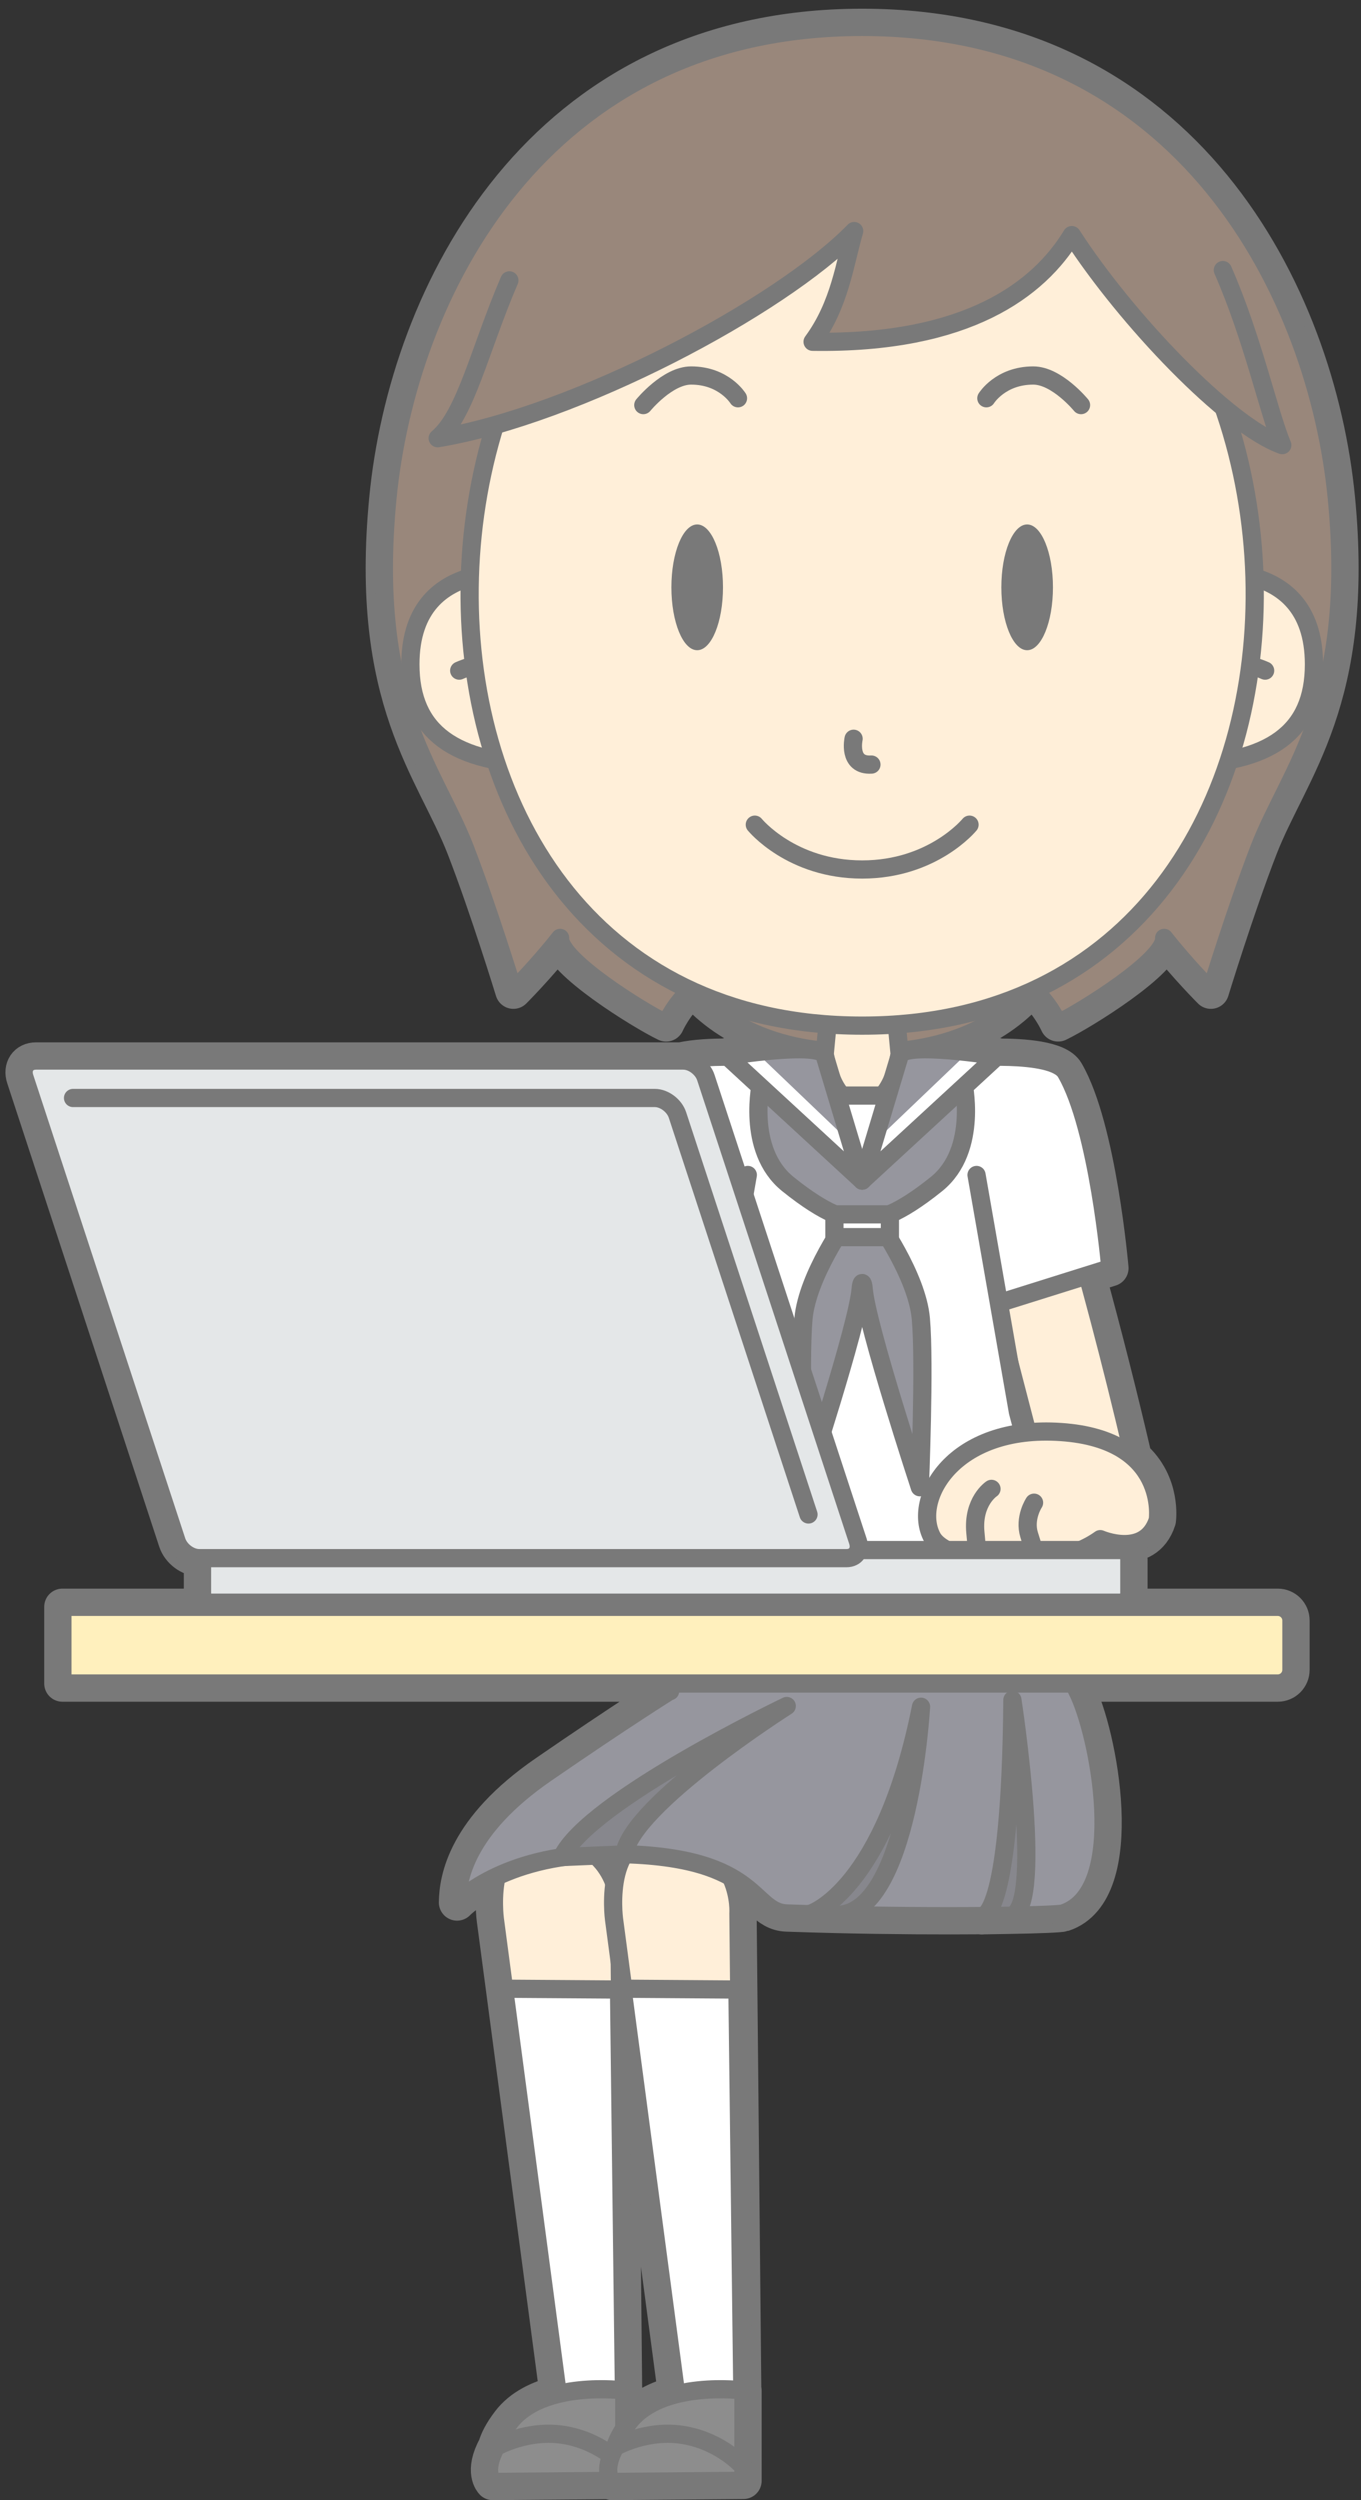 <?xml version="1.0" encoding="UTF-8"?>
<!DOCTYPE svg PUBLIC "-//W3C//DTD SVG 1.1//EN" "http://www.w3.org/Graphics/SVG/1.1/DTD/svg11.dtd">
<svg version="1.1" xmlns="http://www.w3.org/2000/svg" xmlns:xlink="http://www.w3.org/1999/xlink" x="0" y="0" width="299" height="549" viewBox="0, 0, 299, 549">
  <rect x="0" y="0" width="299" height="549" fill="#333333" stroke="none"/>
  <g id="Layer_1">
    <g>
      <path d="M224.849,314.641 C224.097,311.807 223.628,310.055 223.628,310.055 L221.736,299.221 L225.716,314.555 C225.427,314.584 225.132,314.606 224.849,314.641 M138.155,531.88 C137.777,532.373 137.447,532.84 137.146,533.289 L137.146,524.909 C137.146,524.909 137.123,524.906 137.083,524.901 L136.155,430.907 L136.922,436.694 L136.755,436.693 L148.561,525.741 C144.588,526.738 140.693,528.573 138.155,531.88 M130.885,407.469 L137.139,407.204 C137.141,407.192 137.146,407.178 137.148,407.166 L137.165,407.166 C135.945,409.074 135.307,411.398 134.986,413.615 C134.241,411.568 132.986,409.356 130.885,407.469 M280.714,352.84 L234.714,352.84 C234.642,352.542 234.57,352.237 234.494,351.923 L246.044,351.923 C247.185,351.923 248.109,350.999 248.109,349.859 L248.109,342.436 C248.109,341.294 247.185,340.37 246.044,340.37 L237.433,340.37 C238.97,339.702 240.415,338.912 241.72,337.975 C241.72,337.975 251.593,342.275 254.357,333.767 C254.357,333.767 255.511,325.726 248.953,319.989 C248.911,319.614 248.853,319.227 248.775,318.828 C245.755,305.857 242.292,292.329 238.925,280.035 L243.931,278.464 C243.931,278.464 241.281,247.694 234.156,235.491 C232.458,232.582 224.869,232.018 218.933,232.042 L219.079,231.908 C219.079,231.908 219.046,231.903 218.997,231.895 C218.98,231.892 218.968,231.89 218.943,231.886 C218.886,231.877 218.81,231.866 218.714,231.851 C218.691,231.847 218.673,231.844 218.646,231.84 C218.386,231.801 218.017,231.746 217.554,231.678 C217.531,231.675 217.507,231.671 217.482,231.668 C216.509,231.528 215.161,231.343 213.613,231.157 L213.142,230.663 L212.734,231.054 C212.724,231.053 212.714,231.052 212.706,231.051 C211.976,230.967 211.216,230.887 210.439,230.811 C210.37,230.805 210.3,230.798 210.23,230.791 C209.919,230.762 209.605,230.733 209.29,230.705 C209.199,230.698 209.109,230.69 209.017,230.682 C208.685,230.654 208.355,230.627 208.025,230.602 C207.968,230.598 207.912,230.594 207.855,230.589 C207.466,230.561 207.078,230.536 206.691,230.512 L206.527,230.503 C206.208,230.485 205.894,230.469 205.581,230.455 C205.472,230.452 205.365,230.448 205.255,230.443 C204.992,230.433 204.732,230.424 204.474,230.418 C204.363,230.415 204.251,230.412 204.142,230.411 C203.859,230.406 203.581,230.404 203.308,230.404 C203.24,230.405 203.169,230.403 203.101,230.403 C202.769,230.406 202.445,230.412 202.132,230.423 C202.052,230.426 201.976,230.432 201.896,230.435 C201.667,230.446 201.443,230.457 201.228,230.474 C201.126,230.481 201.031,230.49 200.933,230.498 C200.74,230.516 200.554,230.536 200.372,230.559 C200.287,230.57 200.199,230.579 200.115,230.592 C199.898,230.623 199.695,230.66 199.501,230.7 C199.468,230.706 199.433,230.711 199.4,230.719 C199.183,230.768 198.986,230.824 198.802,230.885 C198.749,230.904 198.704,230.924 198.654,230.944 C198.531,230.991 198.415,231.041 198.314,231.096 C198.263,231.122 198.218,231.15 198.173,231.178 C198.083,231.235 198.005,231.296 197.937,231.361 C197.908,231.39 197.872,231.417 197.847,231.448 C197.796,231.506 197.771,231.573 197.736,231.636 C197.691,231.635 197.644,231.634 197.599,231.633 C197.62,231.493 197.632,231.41 197.632,231.41 L197.57,230.76 C205.24,230.059 217.037,227.365 225.72,218.056 C226.171,217.858 226.615,217.65 227.06,217.445 C230.482,220.292 232.468,224.712 232.468,224.712 C237.704,222.208 256.105,210.762 255.759,205.95 C260.689,212.209 266.021,217.529 266.021,217.529 C266.021,217.529 271.57,199.415 276.685,186.211 C283.429,168.792 298.005,153.834 293.693,109.421 C289.378,65.006 260.328,5.912 189.406,5.912 C118.484,5.912 89.433,65.006 85.12,109.421 C80.807,153.834 95.383,168.792 102.127,186.211 C107.242,199.415 112.791,217.529 112.791,217.529 C112.791,217.529 118.122,212.209 123.052,205.95 C122.707,210.762 141.107,222.208 146.345,224.712 C146.345,224.712 148.333,220.288 151.755,217.441 C152.195,217.644 152.634,217.85 153.081,218.046 C161.769,227.368 173.581,230.061 181.253,230.762 L181.191,231.41 C181.191,231.41 181.203,231.493 181.224,231.633 C181.179,231.634 181.132,231.635 181.087,231.636 C181.052,231.573 181.027,231.506 180.976,231.448 C180.951,231.417 180.917,231.39 180.886,231.361 C180.818,231.296 180.74,231.235 180.65,231.178 C180.607,231.15 180.56,231.122 180.511,231.096 C180.408,231.041 180.294,230.991 180.171,230.944 C180.12,230.924 180.074,230.904 180.021,230.885 C179.839,230.824 179.642,230.768 179.423,230.719 C179.392,230.711 179.355,230.706 179.322,230.7 C179.128,230.66 178.925,230.623 178.708,230.592 C178.626,230.579 178.536,230.57 178.451,230.559 C178.271,230.536 178.083,230.516 177.89,230.498 C177.794,230.49 177.697,230.481 177.597,230.474 C177.38,230.457 177.156,230.446 176.927,230.435 C176.849,230.432 176.773,230.426 176.693,230.423 C176.378,230.412 176.056,230.406 175.722,230.403 C175.656,230.403 175.583,230.405 175.515,230.404 C175.242,230.404 174.964,230.406 174.681,230.411 C174.572,230.412 174.46,230.415 174.349,230.418 C174.091,230.424 173.831,230.433 173.568,230.443 C173.46,230.448 173.351,230.452 173.242,230.455 C172.929,230.469 172.615,230.485 172.296,230.503 L172.132,230.512 C171.747,230.536 171.357,230.561 170.968,230.589 C170.911,230.594 170.857,230.598 170.8,230.602 C170.47,230.627 170.138,230.654 169.808,230.682 C169.716,230.69 169.624,230.698 169.535,230.705 C169.218,230.733 168.906,230.762 168.593,230.791 C168.523,230.798 168.453,230.805 168.384,230.811 C167.607,230.887 166.847,230.967 166.117,231.051 C166.109,231.052 166.099,231.053 166.089,231.054 L165.681,230.663 L165.21,231.157 C163.661,231.343 162.314,231.528 161.343,231.668 C161.318,231.671 161.292,231.675 161.269,231.678 C160.806,231.746 160.437,231.801 160.177,231.84 C160.15,231.844 160.134,231.847 160.109,231.851 C160.015,231.866 159.939,231.877 159.88,231.886 C159.857,231.89 159.845,231.892 159.826,231.895 C159.777,231.903 159.745,231.908 159.745,231.908 L159.892,232.042 C156.536,232.028 152.656,232.204 149.603,232.882 L7.906,232.882 C5.839,232.882 4.713,234.557 5.392,236.624 L38.79,338.407 C39.469,340.474 41.693,342.149 43.76,342.149 L44.412,342.149 C44.399,342.244 44.384,342.337 44.384,342.436 L44.384,349.859 C44.384,350.999 45.307,351.923 46.448,351.923 L144.331,351.923 C144.255,352.237 144.182,352.542 144.109,352.84 L13.714,352.84 L13.714,369.675 L147.533,369.675 C147.428,370.234 147.322,370.793 147.219,371.356 C147.168,371.359 147.114,371.363 147.064,371.366 C147.064,371.366 137.259,377.479 119.996,389.361 C102.116,401.667 100.478,412.832 100.413,417.749 C100.413,417.749 103.191,414.84 109.084,412.066 C108.082,416.713 108.717,421.413 108.717,421.413 L110.742,436.693 L122.544,525.702 C118.516,526.689 114.549,528.528 111.976,531.88 C110.251,534.129 109.379,535.911 108.988,537.309 L108.982,537.312 C105.988,542.743 108.271,545 108.271,545 L134.273,544.776 C134.376,544.925 134.45,545 134.45,545 L163.326,544.75 L163.326,524.909 C163.326,524.909 163.3,524.906 163.261,524.901 L162.228,420.15 C162.228,420.15 162.507,416.252 160.552,412.157 C166.972,415.761 168.251,420.002 172.863,420.165 C176.476,420.293 180.091,420.397 183.654,420.481 L183.667,420.482 L183.677,420.482 C195.683,420.764 207.105,420.812 215.99,420.737 C215.96,420.746 215.933,420.755 215.906,420.762 L221.173,420.674 C228.306,420.562 232.945,420.364 233.546,420.165 C248.214,415.332 241.411,380.383 236.56,371.067 C236.341,370.647 236.117,370.173 235.89,369.675 L280.714,369.675 C282.37,369.675 283.714,368.332 283.714,366.675 L283.714,355.84 C283.714,354.183 282.37,352.84 280.714,352.84 M215.906,420.762 L215.535,420.768 C215.535,420.768 215.671,420.822 215.906,420.762" fill="#797979"/>
      <path d="M224.849,314.641 C224.097,311.807 223.628,310.055 223.628,310.055 L221.736,299.221 L225.716,314.555 C225.427,314.584 225.132,314.606 224.849,314.641 z M138.155,531.88 C137.777,532.373 137.447,532.84 137.146,533.289 L137.146,524.909 C137.146,524.909 137.123,524.906 137.083,524.901 L136.155,430.907 L136.922,436.694 L136.755,436.693 L148.561,525.741 C144.588,526.738 140.693,528.573 138.155,531.88 z M130.885,407.469 L137.139,407.204 C137.141,407.192 137.146,407.178 137.148,407.166 L137.165,407.166 C135.945,409.074 135.307,411.398 134.986,413.615 C134.241,411.568 132.986,409.356 130.885,407.469 z M280.714,352.84 L234.714,352.84 C234.642,352.542 234.57,352.237 234.494,351.923 L246.044,351.923 C247.185,351.923 248.109,350.999 248.109,349.859 L248.109,342.436 C248.109,341.294 247.185,340.37 246.044,340.37 L237.433,340.37 C238.97,339.702 240.415,338.912 241.72,337.975 C241.72,337.975 251.593,342.275 254.357,333.767 C254.357,333.767 255.511,325.726 248.953,319.989 C248.911,319.614 248.853,319.227 248.775,318.828 C245.755,305.857 242.292,292.329 238.925,280.035 L243.931,278.464 C243.931,278.464 241.281,247.694 234.156,235.491 C232.458,232.582 224.869,232.018 218.933,232.042 L219.079,231.908 C219.079,231.908 219.046,231.903 218.997,231.895 C218.98,231.892 218.968,231.89 218.943,231.886 C218.886,231.877 218.81,231.866 218.714,231.851 C218.691,231.847 218.673,231.844 218.646,231.84 C218.386,231.801 218.017,231.746 217.554,231.678 C217.531,231.675 217.507,231.671 217.482,231.668 C216.509,231.528 215.161,231.343 213.613,231.157 L213.142,230.663 L212.734,231.054 C212.724,231.053 212.714,231.052 212.706,231.051 C211.976,230.967 211.216,230.887 210.439,230.811 C210.37,230.805 210.3,230.798 210.23,230.791 C209.919,230.762 209.605,230.733 209.29,230.705 C209.199,230.698 209.109,230.69 209.017,230.682 C208.685,230.654 208.355,230.627 208.025,230.602 C207.968,230.598 207.912,230.594 207.855,230.589 C207.466,230.561 207.078,230.536 206.691,230.512 L206.527,230.503 C206.208,230.485 205.894,230.469 205.581,230.455 C205.472,230.452 205.365,230.448 205.255,230.443 C204.992,230.433 204.732,230.424 204.474,230.418 C204.363,230.415 204.251,230.412 204.142,230.411 C203.859,230.406 203.581,230.404 203.308,230.404 C203.24,230.405 203.169,230.403 203.101,230.403 C202.769,230.406 202.445,230.412 202.132,230.423 C202.052,230.426 201.976,230.432 201.896,230.435 C201.667,230.446 201.443,230.457 201.228,230.474 C201.126,230.481 201.031,230.49 200.933,230.498 C200.74,230.516 200.554,230.536 200.372,230.559 C200.287,230.57 200.199,230.579 200.115,230.592 C199.898,230.623 199.695,230.66 199.501,230.7 C199.468,230.706 199.433,230.711 199.4,230.719 C199.183,230.768 198.986,230.824 198.802,230.885 C198.749,230.904 198.704,230.924 198.654,230.944 C198.531,230.991 198.415,231.041 198.314,231.096 C198.263,231.122 198.218,231.15 198.173,231.178 C198.083,231.235 198.005,231.296 197.937,231.361 C197.908,231.39 197.872,231.417 197.847,231.448 C197.796,231.506 197.771,231.573 197.736,231.636 C197.691,231.635 197.644,231.634 197.599,231.633 C197.62,231.493 197.632,231.41 197.632,231.41 L197.57,230.76 C205.24,230.059 217.037,227.365 225.72,218.056 C226.171,217.858 226.615,217.65 227.06,217.445 C230.482,220.292 232.468,224.712 232.468,224.712 C237.704,222.208 256.105,210.762 255.759,205.95 C260.689,212.209 266.021,217.529 266.021,217.529 C266.021,217.529 271.57,199.415 276.685,186.211 C283.429,168.792 298.005,153.834 293.693,109.421 C289.378,65.006 260.328,5.912 189.406,5.912 C118.484,5.912 89.433,65.006 85.12,109.421 C80.807,153.834 95.383,168.792 102.127,186.211 C107.242,199.415 112.791,217.529 112.791,217.529 C112.791,217.529 118.122,212.209 123.052,205.95 C122.707,210.762 141.107,222.208 146.345,224.712 C146.345,224.712 148.333,220.288 151.755,217.441 C152.195,217.644 152.634,217.85 153.081,218.046 C161.769,227.368 173.581,230.061 181.253,230.762 L181.191,231.41 C181.191,231.41 181.203,231.493 181.224,231.633 C181.179,231.634 181.132,231.635 181.087,231.636 C181.052,231.573 181.027,231.506 180.976,231.448 C180.951,231.417 180.917,231.39 180.886,231.361 C180.818,231.296 180.74,231.235 180.65,231.178 C180.607,231.15 180.56,231.122 180.511,231.096 C180.408,231.041 180.294,230.991 180.171,230.944 C180.12,230.924 180.074,230.904 180.021,230.885 C179.839,230.824 179.642,230.768 179.423,230.719 C179.392,230.711 179.355,230.706 179.322,230.7 C179.128,230.66 178.925,230.623 178.708,230.592 C178.626,230.579 178.536,230.57 178.451,230.559 C178.271,230.536 178.083,230.516 177.89,230.498 C177.794,230.49 177.697,230.481 177.597,230.474 C177.38,230.457 177.156,230.446 176.927,230.435 C176.849,230.432 176.773,230.426 176.693,230.423 C176.378,230.412 176.056,230.406 175.722,230.403 C175.656,230.403 175.583,230.405 175.515,230.404 C175.242,230.404 174.964,230.406 174.681,230.411 C174.572,230.412 174.46,230.415 174.349,230.418 C174.091,230.424 173.831,230.433 173.568,230.443 C173.46,230.448 173.351,230.452 173.242,230.455 C172.929,230.469 172.615,230.485 172.296,230.503 L172.132,230.512 C171.747,230.536 171.357,230.561 170.968,230.589 C170.911,230.594 170.857,230.598 170.8,230.602 C170.47,230.627 170.138,230.654 169.808,230.682 C169.716,230.69 169.624,230.698 169.535,230.705 C169.218,230.733 168.906,230.762 168.593,230.791 C168.523,230.798 168.453,230.805 168.384,230.811 C167.607,230.887 166.847,230.967 166.117,231.051 C166.109,231.052 166.099,231.053 166.089,231.054 L165.681,230.663 L165.21,231.157 C163.661,231.343 162.314,231.528 161.343,231.668 C161.318,231.671 161.292,231.675 161.269,231.678 C160.806,231.746 160.437,231.801 160.177,231.84 C160.15,231.844 160.134,231.847 160.109,231.851 C160.015,231.866 159.939,231.877 159.88,231.886 C159.857,231.89 159.845,231.892 159.826,231.895 C159.777,231.903 159.745,231.908 159.745,231.908 L159.892,232.042 C156.536,232.028 152.656,232.204 149.603,232.882 L7.906,232.882 C5.839,232.882 4.713,234.557 5.392,236.624 L38.79,338.407 C39.469,340.474 41.693,342.149 43.76,342.149 L44.412,342.149 C44.399,342.244 44.384,342.337 44.384,342.436 L44.384,349.859 C44.384,350.999 45.307,351.923 46.448,351.923 L144.331,351.923 C144.255,352.237 144.182,352.542 144.109,352.84 L13.714,352.84 L13.714,369.675 L147.533,369.675 C147.428,370.234 147.322,370.793 147.219,371.356 C147.168,371.359 147.114,371.363 147.064,371.366 C147.064,371.366 137.259,377.479 119.996,389.361 C102.116,401.667 100.478,412.832 100.413,417.749 C100.413,417.749 103.191,414.84 109.084,412.066 C108.082,416.713 108.717,421.413 108.717,421.413 L110.742,436.693 L122.544,525.702 C118.516,526.689 114.549,528.528 111.976,531.88 C110.251,534.129 109.379,535.911 108.988,537.309 L108.982,537.312 C105.988,542.743 108.271,545 108.271,545 L134.273,544.776 C134.376,544.925 134.45,545 134.45,545 L163.326,544.75 L163.326,524.909 C163.326,524.909 163.3,524.906 163.261,524.901 L162.228,420.15 C162.228,420.15 162.507,416.252 160.552,412.157 C166.972,415.761 168.251,420.002 172.863,420.165 C176.476,420.293 180.091,420.397 183.654,420.481 L183.667,420.482 L183.677,420.482 C195.683,420.764 207.105,420.812 215.99,420.737 C215.96,420.746 215.933,420.755 215.906,420.762 L221.173,420.674 C228.306,420.562 232.945,420.364 233.546,420.165 C248.214,415.332 241.411,380.383 236.56,371.067 C236.341,370.647 236.117,370.173 235.89,369.675 L280.714,369.675 C282.37,369.675 283.714,368.332 283.714,366.675 L283.714,355.84 C283.714,354.183 282.37,352.84 280.714,352.84 z M215.906,420.762 L215.535,420.768 C215.535,420.768 215.671,420.822 215.906,420.762 z" fill-opacity="0" stroke="#797979" stroke-width="8" stroke-linecap="round" stroke-linejoin="round"/>
      <path d="M293.692,109.421 C289.378,65.006 260.327,5.912 189.405,5.912 C118.484,5.912 89.433,65.006 85.119,109.421 C80.806,153.834 95.382,168.792 102.126,186.211 C107.241,199.415 112.79,217.529 112.79,217.529 C112.79,217.529 118.121,212.209 123.051,205.949 C122.706,210.762 141.107,222.208 146.344,224.712 C146.344,224.712 148.501,219.898 152.196,217.08 C166.067,233.101 189.012,230.886 189.012,230.886 C189.012,230.886 189.149,230.396 189.405,229.468 C189.661,230.396 189.797,230.886 189.797,230.886 C189.797,230.886 212.743,233.101 226.612,217.08 C230.309,219.898 232.467,224.712 232.467,224.712 C237.704,222.208 256.104,210.762 255.758,205.949 C260.688,212.209 266.02,217.529 266.02,217.529 C266.02,217.529 271.569,199.415 276.684,186.211 C283.428,168.792 298.004,153.834 293.692,109.421" fill="#99877B"/>
      <path d="M293.692,109.421 C289.378,65.006 260.327,5.912 189.405,5.912 C118.484,5.912 89.433,65.006 85.119,109.421 C80.806,153.834 95.382,168.792 102.126,186.211 C107.241,199.415 112.79,217.529 112.79,217.529 C112.79,217.529 118.121,212.209 123.051,205.949 C122.706,210.762 141.107,222.208 146.344,224.712 C146.344,224.712 148.501,219.898 152.196,217.08 C166.067,233.101 189.012,230.886 189.012,230.886 C189.012,230.886 189.149,230.396 189.405,229.468 C189.661,230.396 189.797,230.886 189.797,230.886 C189.797,230.886 212.743,233.101 226.612,217.08 C230.309,219.898 232.467,224.712 232.467,224.712 C237.704,222.208 256.104,210.762 255.758,205.949 C260.688,212.209 266.02,217.529 266.02,217.529 C266.02,217.529 271.569,199.415 276.684,186.211 C283.428,168.792 298.004,153.834 293.692,109.421 z" fill-opacity="0" stroke="#797979" stroke-width="4" stroke-linecap="round" stroke-linejoin="round"/>
      <path d="M136.048,420.149 L137.146,531.323 L123.288,531.323 L108.716,421.413 C108.716,421.413 105.907,400.761 121.294,403.226 C137.101,405.758 136.048,420.149 136.048,420.149" fill="#FFEFD9"/>
      <path d="M136.048,420.149 L137.146,531.323 L123.288,531.323 L108.716,421.413 C108.716,421.413 105.907,400.761 121.294,403.226 C137.101,405.758 136.048,420.149 136.048,420.149 z" fill-opacity="0" stroke="#797979" stroke-width="4" stroke-linecap="round" stroke-linejoin="round"/>
      <path d="M162.228,420.149 L163.326,531.323 L149.468,531.323 L134.896,421.413 C134.896,421.413 132.087,400.761 147.474,403.226 C163.281,405.758 162.228,420.149 162.228,420.149" fill="#FFEFD9"/>
      <path d="M162.228,420.149 L163.326,531.323 L149.468,531.323 L134.896,421.413 C134.896,421.413 132.087,400.761 147.474,403.226 C163.281,405.758 162.228,420.149 162.228,420.149 z" fill-opacity="0" stroke="#797979" stroke-width="4" stroke-linecap="round" stroke-linejoin="round"/>
      <path d="M123.289,531.323 L110.742,436.692 L135.995,436.877 L137.146,531.323 z" fill="#FFFFFF"/>
      <path d="M123.289,531.323 L110.742,436.692 L135.995,436.877 L137.146,531.323 L123.289,531.323 z" fill-opacity="0" stroke="#797979" stroke-width="4" stroke-linecap="round" stroke-linejoin="round"/>
      <path d="M149.301,531.323 L136.754,436.692 L162.007,436.877 L163.157,531.323 z" fill="#FFFFFF"/>
      <path d="M149.301,531.323 L136.754,436.692 L162.007,436.877 L163.157,531.323 L149.301,531.323 z" fill-opacity="0" stroke="#797979" stroke-width="4" stroke-linecap="round" stroke-linejoin="round"/>
      <path d="M109.791,541.698 L137.146,541.698 L137.146,524.908 C137.146,524.908 119.146,522.536 111.976,531.88 C106.273,539.315 109.791,541.698 109.791,541.698" fill="#8D8D8D"/>
      <path d="M109.791,541.698 L137.146,541.698 L137.146,524.908 C137.146,524.908 119.146,522.536 111.976,531.88 C106.273,539.315 109.791,541.698 109.791,541.698 z" fill-opacity="0" stroke="#797979" stroke-width="4" stroke-linecap="round" stroke-linejoin="round"/>
      <path d="M108.982,537.312 C108.982,537.312 116.021,533.25 124.271,534.75 C132.521,536.25 137.146,541.699 137.146,541.699 L137.146,544.75 L108.271,545 C108.271,545 105.988,542.744 108.982,537.312" fill="#8D8D8D"/>
      <path d="M108.982,537.312 C108.982,537.312 116.021,533.25 124.271,534.75 C132.521,536.25 137.146,541.699 137.146,541.699 L137.146,544.75 L108.271,545 C108.271,545 105.988,542.744 108.982,537.312 z" fill-opacity="0" stroke="#797979" stroke-width="4" stroke-linecap="round" stroke-linejoin="round"/>
      <path d="M135.969,541.698 L163.325,541.698 L163.325,524.908 C163.325,524.908 145.324,522.536 138.154,531.88 C132.451,539.315 135.969,541.698 135.969,541.698" fill="#8D8D8D"/>
      <path d="M135.969,541.698 L163.325,541.698 L163.325,524.908 C163.325,524.908 145.324,522.536 138.154,531.88 C132.451,539.315 135.969,541.698 135.969,541.698 z" fill-opacity="0" stroke="#797979" stroke-width="4" stroke-linecap="round" stroke-linejoin="round"/>
      <path d="M135.162,537.312 C135.162,537.312 142.2,533.25 150.45,534.75 C158.7,536.25 163.325,541.699 163.325,541.699 L163.325,544.75 L134.45,545 C134.45,545 132.168,542.744 135.162,537.312" fill="#8D8D8D"/>
      <path d="M135.162,537.312 C135.162,537.312 142.2,533.25 150.45,534.75 C158.7,536.25 163.325,541.699 163.325,541.699 L163.325,544.75 L134.45,545 C134.45,545 132.168,542.744 135.162,537.312 z" fill-opacity="0" stroke="#797979" stroke-width="4" stroke-linecap="round" stroke-linejoin="round"/>
      <path d="M224.237,234.919 C218.555,231.837 199.118,231.575 192.03,231.585 C190.407,231.588 189.434,231.605 189.411,231.605 C189.387,231.605 188.413,231.588 186.792,231.585 C179.704,231.575 160.266,231.837 154.585,234.919 C154.241,235.105 153.163,237.405 153.163,237.405 C153.098,244.112 164.294,268.607 164.294,268.607 L214.528,268.607 C214.528,268.607 225.723,244.112 225.659,237.405 C225.659,237.405 224.581,235.105 224.237,234.919" fill="#FFFFFF"/>
      <path d="M224.237,234.919 C218.555,231.837 199.118,231.575 192.03,231.585 C190.407,231.588 189.434,231.605 189.411,231.605 C189.387,231.605 188.413,231.588 186.792,231.585 C179.704,231.575 160.266,231.837 154.585,234.919 C154.241,235.105 153.163,237.405 153.163,237.405 C153.098,244.112 164.294,268.607 164.294,268.607 L214.528,268.607 C214.528,268.607 225.723,244.112 225.659,237.405 C225.659,237.405 224.581,235.105 224.237,234.919 z" fill-opacity="0" stroke="#797979" stroke-width="4" stroke-linecap="round" stroke-linejoin="round"/>
      <path d="M195.901,213.13 L189.411,208.91 L182.921,213.13 L181.19,231.409 C181.19,231.409 182.633,242.661 189.411,242.661 C196.186,242.661 197.631,231.409 197.631,231.409 z" fill="#FFEFD9"/>
      <path d="M195.901,213.13 L189.411,208.91 L182.921,213.13 L181.19,231.409 C181.19,231.409 182.633,242.661 189.411,242.661 C196.186,242.661 197.631,231.409 197.631,231.409 L195.901,213.13 z" fill-opacity="0" stroke="#797979" stroke-width="4" stroke-linecap="round" stroke-linejoin="round"/>
      <g>
        <path d="M211.845,261.108 L226.972,319.394 C226.972,319.394 235.003,329.887 241.159,329.278 C246.075,328.792 250.103,325.544 248.775,318.827 C239.825,280.379 226.984,237.014 224.238,235.49 L222.732,234.843" fill="#FFEFD9"/>
        <path d="M211.845,261.108 L226.972,319.394 C226.972,319.394 235.003,329.887 241.159,329.278 C246.075,328.792 250.103,325.544 248.775,318.827 C239.825,280.379 226.984,237.014 224.238,235.49 L222.732,234.843" fill-opacity="0" stroke="#797979" stroke-width="4" stroke-linecap="round" stroke-linejoin="round"/>
      </g>
      <g>
        <path d="M167.323,232.361 C167.323,232.361 147.532,230.562 144.655,235.49 C137.531,247.693 137.429,278.463 137.429,278.463 L161.116,286.693 L167.069,264.226" fill="#FFFFFF"/>
        <path d="M167.323,232.361 C167.323,232.361 147.532,230.562 144.655,235.49 C137.531,247.693 137.429,278.463 137.429,278.463 L161.116,286.693 L167.069,264.226" fill-opacity="0" stroke="#797979" stroke-width="4" stroke-linecap="round" stroke-linejoin="round"/>
      </g>
      <g>
        <path d="M211.487,232.361 C211.487,232.361 231.278,230.562 234.155,235.49 C241.28,247.693 243.93,278.463 243.93,278.463 L217.696,286.693 L211.741,264.226" fill="#FFFFFF"/>
        <path d="M211.487,232.361 C211.487,232.361 231.278,230.562 234.155,235.49 C241.28,247.693 243.93,278.463 243.93,278.463 L217.696,286.693 L211.741,264.226" fill-opacity="0" stroke="#797979" stroke-width="4" stroke-linecap="round" stroke-linejoin="round"/>
      </g>
      <path d="M236.56,371.066 C231.708,361.75 224.398,331.953 224.398,331.953 L156.828,331.953 C156.828,331.953 151.052,350.47 147.219,371.355 C147.168,371.358 147.114,371.362 147.064,371.365 C147.064,371.365 137.259,377.478 119.996,389.36 C102.116,401.667 100.479,412.832 100.413,417.749 C100.413,417.749 110.328,407.359 132.458,407.12 C166.994,406.747 164.683,419.876 172.863,420.165 C202.41,421.21 231.962,420.687 233.546,420.165 C248.214,415.332 241.412,380.382 236.56,371.066" fill="#96969E"/>
      <path d="M236.56,371.066 C231.708,361.75 224.398,331.953 224.398,331.953 L156.828,331.953 C156.828,331.953 151.052,350.47 147.219,371.355 C147.168,371.358 147.114,371.362 147.064,371.365 C147.064,371.365 137.259,377.478 119.996,389.36 C102.116,401.667 100.479,412.832 100.413,417.749 C100.413,417.749 110.328,407.359 132.458,407.12 C166.994,406.747 164.683,419.876 172.863,420.165 C202.41,421.21 231.962,420.687 233.546,420.165 C248.214,415.332 241.412,380.382 236.56,371.066 z" fill-opacity="0" stroke="#797979" stroke-width="4" stroke-linecap="round" stroke-linejoin="round"/>
      <path d="M222.417,373.279 C222.417,373.279 229.782,421.167 221.661,420.666 L215.534,420.767 C215.534,420.767 221.995,423.359 222.417,373.279" fill="#87878D"/>
      <path d="M222.417,373.279 C222.417,373.279 229.782,421.167 221.661,420.666 L215.534,420.767 C215.534,420.767 221.995,423.359 222.417,373.279 z" fill-opacity="0" stroke="#797979" stroke-width="4" stroke-linecap="round" stroke-linejoin="round"/>
      <path d="M202.343,374.774 C202.343,374.774 199.792,420.797 183.667,420.481 L178.212,420.165 C178.212,420.165 194.327,415.026 202.343,374.774" fill="#87878D"/>
      <path d="M202.343,374.774 C202.343,374.774 199.792,420.797 183.667,420.481 L178.212,420.165 C178.212,420.165 194.327,415.026 202.343,374.774 z" fill-opacity="0" stroke="#797979" stroke-width="4" stroke-linecap="round" stroke-linejoin="round"/>
      <path d="M172.845,374.615 C172.845,374.615 138.617,396.382 137.139,407.204 L123.447,407.783 C129.328,395.359 172.845,374.615 172.845,374.615" fill="#87878D"/>
      <path d="M172.845,374.615 C172.845,374.615 138.617,396.382 137.139,407.204 L123.447,407.783 C129.328,395.359 172.845,374.615 172.845,374.615 z" fill-opacity="0" stroke="#797979" stroke-width="4" stroke-linecap="round" stroke-linejoin="round"/>
      <g>
        <path d="M164.288,258.006 L155.194,310.055 C155.194,310.055 142.785,356.501 142.814,358.934 C142.843,361.366 235.979,361.366 236.009,358.934 C236.038,356.501 223.628,310.055 223.628,310.055 L214.538,258.006" fill="#FFFFFF"/>
        <path d="M164.288,258.006 L155.194,310.055 C155.194,310.055 142.785,356.501 142.814,358.934 C142.843,361.366 235.979,361.366 236.009,358.934 C236.038,356.501 223.628,310.055 223.628,310.055 L214.538,258.006" fill-opacity="0" stroke="#797979" stroke-width="4" stroke-linecap="round" stroke-linejoin="round"/>
      </g>
      <path d="M211.566,237.385 L189.412,252.09 L167.259,237.385 C167.259,237.385 163.746,252.462 173.078,259.991 C181.814,267.036 186.17,267.769 186.691,267.157 C186.144,267.825 177.367,280.094 176.519,289.56 C175.63,299.497 176.746,326.574 176.746,326.574 C176.746,326.574 188.443,290.977 189.078,283.028 C189.216,281.305 189.609,281.305 189.746,283.028 C190.382,290.977 202.078,326.574 202.078,326.574 C202.078,326.574 203.193,299.497 202.304,289.56 C201.459,280.094 192.679,267.825 192.132,267.157 C192.656,267.769 197.011,267.036 205.746,259.991 C215.08,252.462 211.566,237.385 211.566,237.385" fill="#96969E"/>
      <path d="M211.566,237.385 L189.412,252.09 L167.259,237.385 C167.259,237.385 163.746,252.462 173.078,259.991 C181.814,267.036 186.17,267.769 186.691,267.157 C186.144,267.825 177.367,280.094 176.519,289.56 C175.63,299.497 176.746,326.574 176.746,326.574 C176.746,326.574 188.443,290.977 189.078,283.028 C189.216,281.305 189.609,281.305 189.746,283.028 C190.382,290.977 202.078,326.574 202.078,326.574 C202.078,326.574 203.193,299.497 202.304,289.56 C201.459,280.094 192.679,267.825 192.132,267.157 C192.656,267.769 197.011,267.036 205.746,259.991 C215.08,252.462 211.566,237.385 211.566,237.385 z" fill-opacity="0" stroke="#797979" stroke-width="4" stroke-linecap="round" stroke-linejoin="round"/>
      <path d="M180.077,240.574 L189.411,259.24 L198.745,240.574 z" fill="#FFFFFF"/>
      <path d="M180.077,240.574 L189.411,259.24 L198.745,240.574 L180.077,240.574 z" fill-opacity="0" stroke="#797979" stroke-width="4" stroke-linecap="round" stroke-linejoin="round"/>
      <path d="M181.159,231.76 L189.411,259.24 L159.745,231.907 C159.745,231.907 180.216,228.62 181.159,231.76" fill="#96969E"/>
      <path d="M162.917,233.556 L185.028,254.686 L187.792,251.793 L165.681,230.663 z" fill="#FFFFFF"/>
      <path d="M181.159,231.76 L189.411,259.24 L159.745,231.907 C159.745,231.907 180.216,228.62 181.159,231.76 z" fill-opacity="0" stroke="#797979" stroke-width="4" stroke-linecap="round" stroke-linejoin="round"/>
      <path d="M197.663,231.76 L189.411,259.24 L219.079,231.907 C219.079,231.907 198.606,228.62 197.663,231.76" fill="#96969E"/>
      <path d="M215.905,233.556 L193.794,254.686 L191.03,251.793 L213.141,230.663 z" fill="#FFFFFF"/>
      <path d="M197.663,231.76 L189.411,259.24 L219.079,231.907 C219.079,231.907 198.606,228.62 197.663,231.76 z" fill-opacity="0" stroke="#797979" stroke-width="4" stroke-linecap="round" stroke-linejoin="round"/>
      <g>
        <path d="M195.503,271.656 L183.319,271.656 L183.319,266.656 L195.503,266.656 z" fill="#FFFFFF"/>
        <path d="M195.503,271.656 L183.319,271.656 L183.319,266.656 L195.503,266.656 z" fill-opacity="0" stroke="#797979" stroke-width="4" stroke-linecap="round" stroke-linejoin="round"/>
      </g>
      <g>
        <path d="M118.302,126.246 C118.302,126.246 90.159,120.437 90.159,145.882 C90.159,160.849 99.849,167.644 119.767,167.93" fill="#FFEFD9"/>
        <path d="M118.302,126.246 C118.302,126.246 90.159,120.437 90.159,145.882 C90.159,160.849 99.849,167.644 119.767,167.93" fill-opacity="0" stroke="#797979" stroke-width="4" stroke-linecap="round" stroke-linejoin="round"/>
      </g>
      <g>
        <path d="M100.884,147.259 C100.884,147.259 104.573,145.555 108.089,145.576" fill="#FFEFD9"/>
        <path d="M100.884,147.259 C100.884,147.259 104.573,145.555 108.089,145.576" fill-opacity="0" stroke="#797979" stroke-width="4" stroke-linecap="round" stroke-linejoin="round"/>
      </g>
      <g>
        <path d="M260.521,126.246 C260.521,126.246 288.664,120.437 288.664,145.882 C288.664,160.849 278.976,167.644 259.058,167.93" fill="#FFEFD9"/>
        <path d="M260.521,126.246 C260.521,126.246 288.664,120.437 288.664,145.882 C288.664,160.849 278.976,167.644 259.058,167.93" fill-opacity="0" stroke="#797979" stroke-width="4" stroke-linecap="round" stroke-linejoin="round"/>
      </g>
      <g>
        <path d="M277.94,147.259 C277.94,147.259 274.251,145.555 270.736,145.576" fill="#FFEFD9"/>
        <path d="M277.94,147.259 C277.94,147.259 274.251,145.555 270.736,145.576" fill-opacity="0" stroke="#797979" stroke-width="4" stroke-linecap="round" stroke-linejoin="round"/>
      </g>
      <path d="M189.411,225.215 C68.652,225.215 80.335,28.268 189.411,28.268 C298.487,28.268 310.171,225.215 189.411,225.215" fill="#FFEFD9"/>
      <path d="M189.411,225.215 C68.652,225.215 80.335,28.268 189.411,28.268 C298.487,28.268 310.171,225.215 189.411,225.215 z" fill-opacity="0" stroke="#797979" stroke-width="4" stroke-linecap="round" stroke-linejoin="round"/>
      <path d="M281.708,97.745 C276.083,84.458 268.588,37.462 241.513,29.827 C241.507,29.667 241.501,29.577 241.501,29.577 C203.483,-0.336 145.156,13.845 123.656,41.138 C107.577,61.549 105.156,88.647 96.156,96.229 C126.656,91.175 171.44,67.399 187.655,50.74 C185.562,57.845 184.55,66.851 178.519,75.05 C212.596,75.579 228.275,63.474 235.471,51.622 C247.363,70.019 269.729,93.507 281.708,97.745" fill="#99877B"/>
      <path d="M111.906,61.569 C105.403,76.666 102.325,91.032 96.156,96.229 C126.656,91.174 171.441,67.399 187.656,50.74 C185.562,57.845 184.55,66.851 178.519,75.049 C212.595,75.579 228.275,63.474 235.47,51.623 C247.363,70.019 269.73,93.506 281.708,97.745 C278.741,90.737 275.255,74.348 268.65,59.304" fill-opacity="0" stroke="#797979" stroke-width="4" stroke-linecap="round" stroke-linejoin="round"/>
      <path d="M187.528,162.221 C187.528,162.221 186.194,168.221 191.446,167.888" fill-opacity="0" stroke="#797979" stroke-width="4" stroke-linecap="round" stroke-linejoin="round"/>
      <path d="M212.997,181.088 C212.997,181.088 204.981,190.929 189.411,190.929 C173.843,190.929 165.827,181.088 165.827,181.088" fill-opacity="0" stroke="#797979" stroke-width="4" stroke-linecap="round" stroke-linejoin="round"/>
      <path d="M216.694,87.454 C216.694,87.454 219.782,82.454 226.995,82.454 C232.18,82.454 237.495,88.954 237.495,88.954" fill-opacity="0" stroke="#797979" stroke-width="4" stroke-linecap="round" stroke-linejoin="round"/>
      <path d="M231.325,128.97 C231.325,136.597 228.786,142.779 225.655,142.779 C222.526,142.779 219.987,136.597 219.987,128.97 C219.987,121.343 222.526,115.161 225.655,115.161 C228.786,115.161 231.325,121.343 231.325,128.97" fill="#797979"/>
      <path d="M162.13,87.454 C162.13,87.454 159.042,82.454 151.829,82.454 C146.642,82.454 141.33,88.954 141.33,88.954" fill-opacity="0" stroke="#797979" stroke-width="4" stroke-linecap="round" stroke-linejoin="round"/>
      <path d="M147.5,128.97 C147.5,136.597 150.037,142.779 153.167,142.779 C156.298,142.779 158.835,136.597 158.835,128.97 C158.835,121.343 156.298,115.161 153.167,115.161 C150.037,115.161 147.5,121.343 147.5,128.97" fill="#797979"/>
      <path d="M254.356,333.767 C254.356,333.767 256.919,316.105 233.11,314.456 C209.301,312.808 200.297,329.299 204.799,337.584 C208.073,343.613 230.249,346.22 241.719,337.975 C241.719,337.975 251.592,342.275 254.356,333.767" fill="#FFEFD9"/>
      <path d="M254.356,333.767 C254.356,333.767 256.919,316.105 233.11,314.456 C209.301,312.808 200.297,329.299 204.799,337.584 C208.073,343.613 230.249,346.22 241.719,337.975 C241.719,337.975 251.592,342.275 254.356,333.767 z" fill-opacity="0" stroke="#797979" stroke-width="4" stroke-linecap="round" stroke-linejoin="round"/>
      <g>
        <path d="M227.173,329.969 C227.173,329.969 224.935,333.334 226.099,337.05 C228.015,343.161 226.099,337.05 226.099,337.05" fill="#8D96A5"/>
        <path d="M227.173,329.969 C227.173,329.969 224.935,333.334 226.099,337.05 C228.015,343.161 226.099,337.05 226.099,337.05" fill-opacity="0" stroke="#797979" stroke-width="4" stroke-linecap="round" stroke-linejoin="round"/>
      </g>
      <g>
        <path d="M217.819,326.938 C217.819,326.938 213.653,329.663 214.282,336.493 C215.258,347.126 214.282,336.493 214.282,336.493" fill="#8D96A5"/>
        <path d="M217.819,326.938 C217.819,326.938 213.653,329.663 214.282,336.493 C215.258,347.126 214.282,336.493 214.282,336.493" fill-opacity="0" stroke="#797979" stroke-width="4" stroke-linecap="round" stroke-linejoin="round"/>
      </g>
      <path d="M13.713,369.675 L280.713,369.675 C282.37,369.675 283.713,368.332 283.713,366.675 L283.713,355.84 C283.713,354.183 282.37,352.84 280.713,352.84 L13.713,352.84 z" fill="#FFF0BD"/>
      <path d="M13.713,369.675 L280.713,369.675 C282.37,369.675 283.713,368.332 283.713,366.675 L283.713,355.84 C283.713,354.183 282.37,352.84 280.713,352.84 L13.713,352.84 L13.713,369.675 z" fill-opacity="0" stroke="#797979" stroke-width="4" stroke-linecap="round" stroke-linejoin="round"/>
      <path d="M44.383,349.858 C44.383,350.999 45.307,351.922 46.447,351.922 L246.044,351.922 C247.184,351.922 248.108,350.999 248.108,349.858 L248.108,342.435 C248.108,341.294 247.184,340.369 246.044,340.369 L46.447,340.369 C45.307,340.369 44.383,341.294 44.383,342.435 z" fill="#E4E7E8"/>
      <path d="M44.383,349.858 C44.383,350.999 45.307,351.922 46.447,351.922 L246.044,351.922 C247.184,351.922 248.108,350.999 248.108,349.858 L248.108,342.435 C248.108,341.294 247.184,340.369 246.044,340.369 L46.447,340.369 C45.307,340.369 44.383,341.294 44.383,342.435 L44.383,349.858 z" fill-opacity="0" stroke="#797979" stroke-width="4" stroke-linecap="round" stroke-linejoin="round"/>
      <path d="M38.79,338.406 C39.469,340.473 41.693,342.148 43.76,342.148 L185.956,342.148 C188.023,342.148 189.148,340.473 188.47,338.406 L155.074,236.624 C154.396,234.556 152.171,232.882 150.103,232.882 L7.906,232.882 C5.839,232.882 4.713,234.556 5.392,236.624 z" fill="#E4E7E8"/>
      <path d="M38.79,338.406 C39.469,340.473 41.693,342.148 43.76,342.148 L185.956,342.148 C188.023,342.148 189.148,340.473 188.47,338.406 L155.074,236.624 C154.396,234.556 152.171,232.882 150.103,232.882 L7.906,232.882 C5.839,232.882 4.713,234.556 5.392,236.624 L38.79,338.406 z" fill-opacity="0" stroke="#797979" stroke-width="4" stroke-linecap="round" stroke-linejoin="round"/>
      <path d="M177.618,332.556 L148.838,244.845 C148.16,242.778 145.935,241.103 143.867,241.103 L16.047,241.103" fill-opacity="0" stroke="#797979" stroke-width="4" stroke-linecap="round" stroke-linejoin="round"/>
    </g>
  </g>
</svg>
